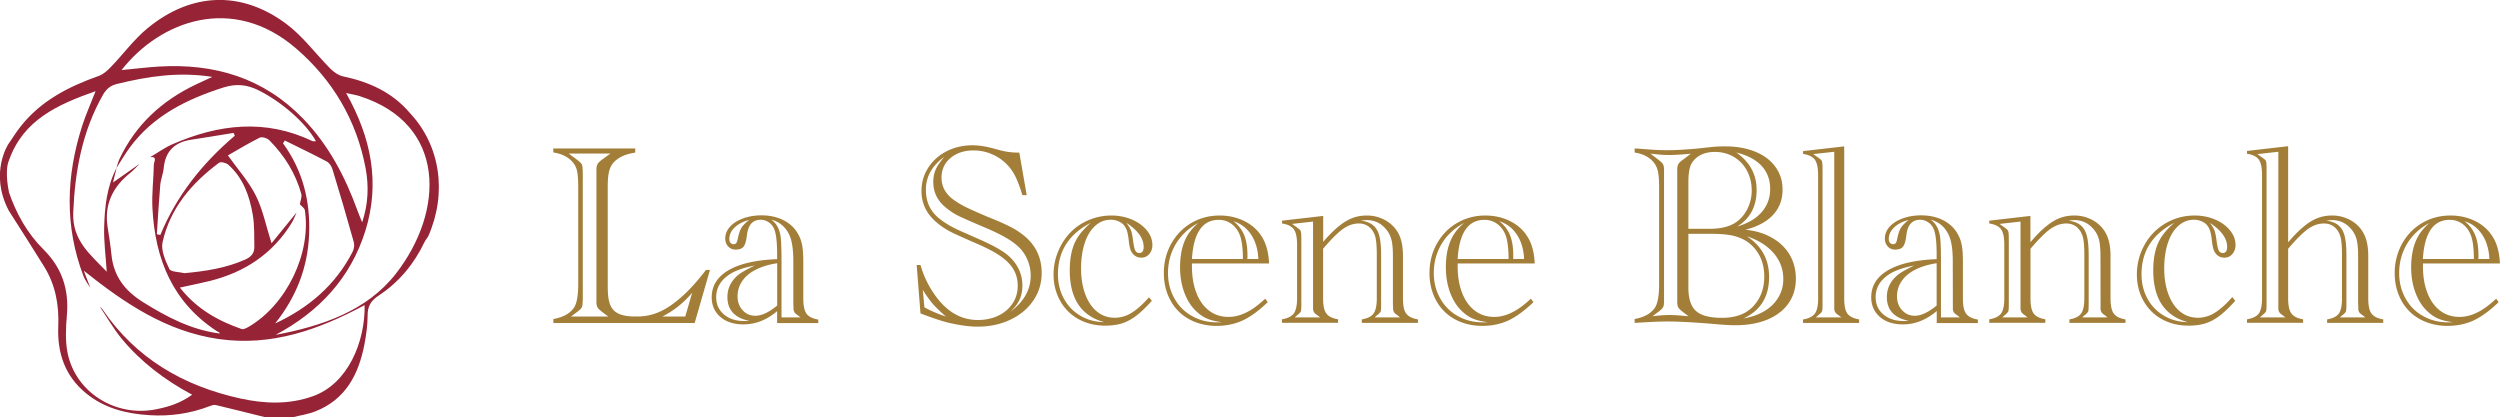 <svg id="a" xmlns="http://www.w3.org/2000/svg" width="300.79" height="50.22"><defs><style>.c{fill:#a27e39}</style></defs><path class="c" d="M76.43 17.88v.48c-1.23.18-2.11.61-2.66 1.26-.25.3-.42.67-.51 1.11-.1.44-.14 1.06-.14 1.84V34.3c0 .77.04 1.37.13 1.81.09.44.25.81.47 1.09.46.58 1.34.88 2.63.88h.33c.69 0 1.36-.1 2.01-.31.66-.21 1.33-.55 2.01-1.02a15.1 15.1 0 0 0 2.08-1.76c.7-.71 1.42-1.54 2.16-2.51h.48l-1.84 6.38h-17v-.48c1.11-.19 1.91-.61 2.41-1.27.39-.49.58-1.47.58-2.94V22.56c0-.93-.05-1.61-.15-2.03-.1-.42-.29-.78-.57-1.08-.51-.57-1.27-.95-2.28-1.11v-.48h9.88Zm-7.74 20.2h4.49l-.6-.45c-.35-.26-.57-.46-.67-.62-.1-.15-.15-.38-.15-.69V20.41c0-.31.05-.54.16-.71.11-.17.33-.37.65-.59l.88-.64h-5.03l.86.64c.36.26.58.46.68.6.09.14.14.38.14.71.01.17.02.34.02.51v14.9c0 .17 0 .33-.02.51 0 .32-.04.55-.14.7-.09.15-.32.35-.68.61l-.6.45Zm13.76 0 .83-2.86c-1 1.2-2.2 2.15-3.58 2.86h2.75ZM93.51 37.43c-1.26 1.07-2.61 1.6-4.06 1.6-1.16 0-2.08-.3-2.78-.9-.69-.6-1.04-1.39-1.04-2.36 0-1.38.68-2.47 2.03-3.26 1.35-.79 3.3-1.23 5.84-1.33v-.65c0-.8-.04-1.45-.11-1.96s-.17-.89-.31-1.15c-.15-.3-.37-.54-.65-.71-.28-.18-.59-.27-.91-.27-.48 0-.86.16-1.14.47-.27.31-.45.8-.52 1.45-.08.65-.22 1.09-.4 1.32-.19.23-.5.35-.96.35-.35 0-.64-.12-.88-.37s-.36-.57-.36-.96c0-.52.19-1 .57-1.42.38-.42.91-.76 1.58-1 .67-.25 1.41-.37 2.21-.37 1.04 0 1.94.21 2.72.62.78.42 1.36.99 1.74 1.73.21.38.35.8.44 1.28.08.47.13 1.12.13 1.95v4.43c0 .85.13 1.46.38 1.81.25.36.73.6 1.42.72v.42H93.5v-1.43Zm-3.38 1.17c-1.74-.36-2.61-1.31-2.61-2.86 0-1.01.4-1.87 1.21-2.58.36-.32 1.05-.72 2.08-1.21-1.24.23-2.21.56-2.89.97-1.17.72-1.75 1.67-1.75 2.84 0 .85.31 1.54.93 2.07.62.53 1.42.79 2.41.79.23 0 .45 0 .63-.01Zm0-12.14c-.72.19-1.29.48-1.73.9-.44.42-.65.88-.65 1.39 0 .19.05.35.14.46.09.11.22.17.37.17s.25-.04.32-.13.13-.27.19-.53c.11-.57.26-1.01.43-1.3.18-.29.49-.61.93-.96Zm3.38 10.3v-5.09c-.99.15-1.85.41-2.56.77-.71.36-1.26.81-1.64 1.37-.38.55-.57 1.16-.57 1.83s.2 1.24.61 1.68c.4.45.91.67 1.53.67.76 0 1.63-.41 2.63-1.23Zm.52 1.43h2.28l-.35-.28s-.05-.04-.06-.04l-.2-.16a.8.8 0 0 1-.23-.58v-.31l-.02-.15v-5.23c0-1.43-.16-2.49-.49-3.2-.46-.95-1.18-1.55-2.17-1.82.66.46 1.04 1.19 1.15 2.2.06.61.09 1.57.09 2.86v6.71ZM122.64 18.36l.89 5.12h-.52c-.28-.92-.55-1.65-.81-2.18-.26-.53-.56-.98-.89-1.34a5.466 5.466 0 0 0-1.88-1.37c-.73-.33-1.5-.49-2.3-.49-1.13 0-2.05.31-2.77.91-.72.61-1.08 1.4-1.08 2.36 0 1.06.47 1.93 1.4 2.63.48.35 1 .66 1.55.93s1.41.65 2.58 1.15c.8.32 1.48.6 2.03.86.55.25 1 .49 1.34.69.34.21.68.44 1.01.71 1.42 1.15 2.14 2.65 2.14 4.5 0 1.22-.33 2.32-1 3.31-.67.99-1.59 1.75-2.76 2.31-1.18.56-2.49.84-3.92.84-.99 0-2.14-.15-3.44-.45-.77-.18-1.78-.51-3.03-.98l-.43-.16-.46-5.83h.46c.45 1.57 1.18 2.97 2.18 4.2 1.32 1.61 2.9 2.42 4.72 2.42.93 0 1.76-.18 2.48-.53.72-.35 1.29-.84 1.7-1.46.41-.62.62-1.33.62-2.13 0-.7-.16-1.34-.48-1.91-.32-.57-.83-1.11-1.55-1.62-.72-.51-1.7-1.02-2.95-1.56-1.81-.79-2.91-1.29-3.3-1.51-.75-.42-1.37-.88-1.86-1.37-.49-.49-.86-1.03-1.09-1.6a4.71 4.71 0 0 1-.35-1.84c0-1.02.27-1.94.81-2.79.54-.84 1.28-1.5 2.21-1.98.94-.48 1.98-.72 3.12-.72.72 0 1.51.12 2.4.35l.92.25c.69.18 1.42.28 2.2.28h.15Zm-11.42 18.61c.68.39 1.54.76 2.58 1.12-.69-.62-1.21-1.12-1.56-1.52-.35-.4-.75-.96-1.21-1.69l.19 2.09Zm10.25.6c1.69-1.22 2.54-2.68 2.54-4.4 0-.68-.14-1.34-.42-1.98-.28-.64-.68-1.19-1.21-1.64-.76-.69-2.09-1.43-4.01-2.23-1.59-.68-2.62-1.13-3.09-1.37-.48-.23-.96-.55-1.45-.95-1.02-.82-1.54-1.85-1.54-3.1 0-.37.04-.7.12-1.01.08-.3.2-.59.37-.88.16-.28.44-.66.82-1.13-1.46 1.06-2.2 2.37-2.2 3.95s.6 2.71 1.79 3.6c.62.47 1.34.89 2.15 1.26.1.05.89.4 2.37 1.05 1.78.77 3.01 1.47 3.69 2.09 1.07.99 1.61 2.17 1.61 3.52 0 .66-.12 1.24-.36 1.74-.24.51-.63 1-1.16 1.47ZM138.23 35.76l.36.43c-.68.76-1.3 1.35-1.87 1.79-.57.44-1.15.74-1.73.93-.59.18-1.26.27-2.01.27-1.2 0-2.27-.26-3.21-.78a5.568 5.568 0 0 1-2.21-2.2c-.53-.95-.8-2-.8-3.17 0-.96.18-1.87.54-2.75.36-.88.85-1.65 1.47-2.29.62-.65 1.37-1.15 2.24-1.52.87-.36 1.77-.54 2.71-.54.87 0 1.69.16 2.45.48.76.32 1.36.76 1.81 1.3.44.54.67 1.14.67 1.78 0 .42-.12.78-.37 1.07-.25.29-.57.44-.95.44-.55 0-.97-.26-1.25-.8-.12-.24-.22-.7-.29-1.4-.08-.69-.21-1.18-.4-1.47-.16-.28-.4-.5-.71-.65-.31-.16-.66-.24-1.05-.24-.71 0-1.33.25-1.87.74s-.96 1.18-1.25 2.06c-.29.88-.44 1.91-.44 3.07s.17 2.19.51 3.1c.34.91.81 1.6 1.42 2.09.61.49 1.32.73 2.13.73.46 0 .91-.09 1.34-.25.43-.17.88-.44 1.35-.82.46-.37.94-.84 1.44-1.41Zm-5.32 3.01c-2.8-.73-4.2-2.81-4.2-6.24 0-1.29.19-2.37.56-3.23.37-.86 1.03-1.69 1.97-2.49-2.63 1.35-3.95 3.42-3.95 6.19 0 1.09.24 2.07.72 2.94.48.88 1.15 1.56 2 2.06.86.5 1.82.75 2.89.76Zm2.61-11.96c.29.39.49.71.58.98.09.26.17.71.25 1.34.08.54.17.9.27 1.06.1.16.25.25.47.25.34 0 .51-.25.51-.74 0-1.01-.69-1.98-2.08-2.89ZM143.41 31.7v.34c0 1.22.18 2.29.54 3.21.36.92.87 1.63 1.53 2.13s1.44.75 2.33.75c.47 0 .95-.08 1.42-.24.48-.16.95-.39 1.42-.69.46-.3.99-.72 1.57-1.26l.31.41c-1.05 1.02-2.05 1.75-3 2.2-.95.44-2.01.66-3.17.66s-2.31-.27-3.28-.8a5.565 5.565 0 0 1-2.25-2.26c-.53-.97-.8-2.07-.8-3.29 0-1.28.29-2.46.88-3.52.59-1.06 1.39-1.9 2.41-2.5 1.02-.6 2.16-.91 3.42-.91 1.08 0 2.06.22 2.96.66.89.44 1.6 1.06 2.1 1.86.53.82.83 1.9.89 3.25h-9.27Zm3.59 7.06c-.73-.09-1.31-.23-1.75-.42-.44-.18-.87-.47-1.29-.86-.62-.57-1.11-1.33-1.46-2.26-.35-.94-.52-1.96-.52-3.07 0-.77.08-1.48.22-2.12.15-.65.38-1.22.69-1.74.32-.51.74-1 1.27-1.46-1.17.63-2.06 1.48-2.69 2.52-.62 1.05-.94 2.21-.94 3.51 0 1.11.25 2.11.76 3.02.5.91 1.2 1.62 2.1 2.13.9.51 1.89.77 2.97.77.25 0 .46 0 .65-.02Zm-3.59-7.6h6.13c0-1.38-.15-2.38-.41-2.98-.24-.55-.58-.98-1.02-1.28-.44-.3-.93-.45-1.47-.45-1.97 0-3.04 1.57-3.23 4.72Zm7.99 0c-.03-.76-.17-1.44-.42-2.06-.24-.61-.58-1.13-1.02-1.56-.44-.43-.95-.73-1.55-.92.6.47 1.02 1.03 1.29 1.68.26.64.39 1.46.39 2.43 0 .16 0 .31-.02.43h1.32ZM159.18 29.13c.63-.75 1.25-1.37 1.83-1.85.58-.49 1.15-.83 1.69-1.04.54-.21 1.13-.31 1.77-.31.78 0 1.5.19 2.17.55.67.37 1.19.87 1.55 1.49.41.7.61 1.64.61 2.83v5.1c0 .85.12 1.46.38 1.81.25.36.72.6 1.42.72v.42h-6.75v-.42c.69-.12 1.17-.36 1.42-.72s.38-.96.38-1.81v-5.2c0-1.12-.07-1.89-.21-2.32-.16-.47-.4-.83-.74-1.1-.34-.26-.74-.39-1.21-.39-.66 0-1.3.22-1.91.66-.62.44-1.42 1.24-2.39 2.38v5.96c0 .85.12 1.46.38 1.81.25.36.72.6 1.42.72v.42h-6.75v-.42c.7-.12 1.17-.36 1.43-.71.25-.36.39-.96.39-1.82v-6.46c0-.86-.13-1.47-.39-1.84-.26-.36-.74-.6-1.42-.7v-.34l4.95-.57v3.12Zm-3.41 9.06h3.07l-.37-.28s-.04-.03-.06-.04l-.2-.16a.85.85 0 0 1-.23-.58V26.66l-2.52.28.6.43s.03.01.06.05l.2.16c.11.07.17.18.2.31.03.14.05.38.05.73v8.06c0 .42-.02.68-.06.78-.04.1-.16.24-.37.41-.03.02-.05.04-.05.04l-.32.28Zm9.62 0h3.06l-.35-.28s-.05-.04-.06-.04l-.2-.16a.8.8 0 0 1-.23-.58v-.31l-.02-.15V30.8c0-.78-.05-1.4-.15-1.85-.11-.45-.28-.85-.53-1.18-.63-.86-1.46-1.29-2.47-1.29-.1 0-.34.02-.71.06.64.09 1.13.28 1.47.56.35.28.6.7.75 1.27.15.56.22 1.34.22 2.34v5.97c0 .42-.02.68-.05.78-.04.1-.16.24-.36.41-.02.02-.03.03-.04.03 0 0-.01 0-.03.01l-.3.28ZM175.38 31.7v.34c0 1.22.18 2.29.54 3.21.36.92.87 1.63 1.53 2.13s1.44.75 2.33.75c.47 0 .94-.08 1.42-.24.47-.16.95-.39 1.41-.69.47-.3.99-.72 1.58-1.26l.31.41c-1.06 1.02-2.06 1.75-3 2.2-.95.44-2.01.66-3.18.66s-2.31-.27-3.28-.8a5.565 5.565 0 0 1-2.25-2.26c-.53-.97-.8-2.07-.8-3.29 0-1.28.29-2.46.88-3.52.59-1.06 1.39-1.9 2.42-2.5 1.02-.6 2.16-.91 3.41-.91 1.08 0 2.07.22 2.96.66.89.44 1.6 1.06 2.1 1.86.54.82.83 1.9.89 3.25h-9.27Zm3.6 7.06c-.73-.09-1.31-.23-1.75-.42-.44-.18-.87-.47-1.29-.86-.62-.57-1.11-1.33-1.46-2.26-.35-.94-.52-1.96-.52-3.07 0-.77.07-1.48.22-2.12.15-.65.38-1.22.69-1.74.31-.51.74-1 1.27-1.46-1.17.63-2.07 1.48-2.69 2.52-.63 1.05-.94 2.21-.94 3.51 0 1.11.25 2.11.76 3.02.5.91 1.2 1.62 2.1 2.13.9.51 1.89.77 2.98.77.24 0 .46 0 .64-.02Zm-3.6-7.6h6.13c-.01-1.38-.15-2.38-.41-2.98-.24-.55-.58-.98-1.01-1.28-.44-.3-.94-.45-1.48-.45-1.97 0-3.05 1.57-3.23 4.72Zm7.99 0a6.34 6.34 0 0 0-.41-2.06c-.25-.61-.59-1.13-1.02-1.56-.44-.43-.95-.73-1.54-.92.59.47 1.02 1.03 1.28 1.68.26.64.39 1.46.39 2.43 0 .16 0 .31-.01.43h1.32ZM196.67 38.86v-.48c1.09-.19 1.88-.61 2.38-1.27.38-.5.57-1.48.57-2.94V22.56c0-.87-.05-1.53-.15-1.97-.11-.45-.29-.82-.57-1.13-.49-.57-1.23-.95-2.23-1.11v-.48h.25l1.84.14a27.842 27.842 0 0 0 3.83-.01c.73-.05 1.28-.09 1.66-.13l1.55-.17c.55-.06 1.13-.09 1.72-.09 1.06 0 2.01.12 2.87.37.85.24 1.58.6 2.19 1.05.6.46 1.07 1.01 1.4 1.65.33.64.49 1.35.49 2.13 0 1.21-.38 2.22-1.14 3.04-.76.82-1.87 1.42-3.33 1.79 1.21.12 2.28.44 3.2.97.93.52 1.63 1.21 2.13 2.05.49.85.74 1.8.74 2.85 0 .86-.16 1.63-.49 2.31a4.87 4.87 0 0 1-1.46 1.78c-.65.51-1.43.89-2.34 1.15-.91.26-1.91.38-3 .38-.56 0-1.38-.04-2.44-.14-1.56-.13-2.63-.2-3.2-.23-.93-.05-1.78-.08-2.55-.08-.61 0-1.28.02-2.03.06l-1.58.09-.31.02Zm2.17-.81c.81-.1 1.49-.15 2.03-.15.49 0 1.13.04 1.92.12l.37.03-.54-.41c-.35-.26-.57-.46-.67-.62-.1-.15-.15-.38-.15-.69V20.41c0-.21.02-.38.06-.5.04-.12.1-.24.21-.35.1-.11.29-.26.56-.45l.81-.62-.55.05c-.79.07-1.48.11-2.07.11-.68 0-1.42-.06-2.25-.17l.82.63c.36.27.58.47.68.62.09.15.14.38.14.68v15.91c0 .31-.05.54-.14.68-.09.15-.32.36-.68.62l-.54.41Zm4.3-10.52h2.49c1.48 0 2.6-.29 3.38-.89.53-.39.95-.92 1.27-1.59.32-.67.48-1.38.48-2.11 0-.89-.19-1.69-.57-2.4a4.21 4.21 0 0 0-1.58-1.66c-.68-.4-1.43-.6-2.27-.6-.67 0-1.24.12-1.72.37-.48.24-.86.6-1.12 1.06-.24.46-.36 1.2-.36 2.2v5.62Zm0 .6v6.47c0 1.33.3 2.27.92 2.82.61.55 1.65.82 3.11.82 1.67 0 2.94-.47 3.81-1.43.86-.94 1.29-2.12 1.29-3.52 0-.59-.07-1.14-.22-1.65s-.37-.97-.66-1.39c-.29-.42-.65-.78-1.05-1.08-.41-.31-.88-.53-1.4-.69-.71-.24-1.76-.35-3.17-.35h-2.63Zm5.91-.89c1.26-.37 2.23-.94 2.91-1.72.68-.78 1.02-1.71 1.02-2.8s-.35-2.02-1.03-2.76c-.69-.74-1.7-1.28-3.04-1.61 1.63 1.15 2.44 2.65 2.44 4.5 0 1.97-.77 3.43-2.3 4.38Zm.7 11.07c.96-.15 1.81-.45 2.54-.88.72-.43 1.29-.99 1.68-1.66.4-.66.59-1.4.59-2.21 0-1.16-.38-2.19-1.15-3.09-.77-.9-1.85-1.58-3.23-2.04 1.78 1.16 2.67 2.79 2.67 4.89 0 2.4-1.04 4.06-3.1 5ZM216.93 38.86v-.42c.7-.12 1.17-.36 1.43-.71.26-.36.39-.96.39-1.82V21.06c0-.86-.13-1.47-.39-1.84-.26-.36-.74-.6-1.42-.7v-.34l4.95-.57V35.9c0 .85.12 1.46.37 1.81.25.36.73.6 1.42.72v.42h-6.75Zm1.54-.67h3.08l-.37-.28s-.04-.03-.06-.04l-.2-.16a.85.85 0 0 1-.23-.58V18.26l-2.52.28.6.43s.03.01.06.05l.2.15c.1.07.17.18.2.32s.05.38.05.73v16.45c0 .42-.02.68-.06.78-.04.1-.16.24-.37.41-.03.02-.05.04-.05.04l-.32.28ZM233.01 37.43c-1.26 1.07-2.61 1.6-4.06 1.6-1.15 0-2.08-.3-2.77-.9-.69-.6-1.04-1.39-1.04-2.36 0-1.38.67-2.47 2.03-3.26 1.35-.79 3.3-1.23 5.84-1.33v-.65c0-.8-.04-1.45-.11-1.96s-.17-.89-.31-1.15c-.16-.3-.37-.54-.66-.71-.28-.18-.58-.27-.91-.27-.48 0-.86.16-1.14.47-.28.31-.45.8-.52 1.45-.08.65-.22 1.09-.4 1.32-.18.23-.5.35-.95.35-.35 0-.64-.12-.87-.37-.24-.25-.36-.57-.36-.96 0-.52.19-1 .57-1.42.38-.42.9-.76 1.58-1 .67-.25 1.4-.37 2.21-.37 1.04 0 1.94.21 2.72.62.78.42 1.36.99 1.74 1.73.21.38.35.8.44 1.28.09.47.13 1.12.13 1.95v4.43c0 .85.12 1.46.38 1.81.25.36.73.6 1.42.72v.42h-4.95v-1.43Zm-3.38 1.17c-1.74-.36-2.61-1.31-2.61-2.86 0-1.01.4-1.87 1.21-2.58.36-.32 1.05-.72 2.08-1.21-1.24.23-2.2.56-2.89.97-1.17.72-1.75 1.67-1.75 2.84 0 .85.31 1.54.93 2.07.62.53 1.42.79 2.41.79.24 0 .44 0 .63-.01Zm0-12.14c-.72.19-1.29.48-1.73.9-.44.42-.65.88-.65 1.39 0 .19.04.35.14.46.09.11.21.17.37.17.14 0 .25-.04.33-.13.07-.09.13-.27.18-.53.11-.57.26-1.01.44-1.3.18-.29.49-.61.93-.96Zm3.38 10.3v-5.09c-.99.15-1.85.41-2.56.77-.71.36-1.26.81-1.64 1.37-.38.55-.57 1.16-.57 1.83s.2 1.24.61 1.68c.41.45.91.67 1.53.67.76 0 1.63-.41 2.63-1.23Zm.53 1.43h2.27l-.36-.28s-.05-.04-.06-.04l-.2-.16c-.16-.15-.23-.35-.23-.58v-.46l-.01-5.23c0-1.43-.16-2.49-.5-3.2-.46-.95-1.18-1.55-2.17-1.82.66.46 1.04 1.19 1.16 2.2.06.61.09 1.57.09 2.86v6.71ZM244.3 29.13c.64-.75 1.24-1.37 1.83-1.85.58-.49 1.14-.83 1.69-1.04.54-.21 1.13-.31 1.77-.31.78 0 1.5.19 2.18.55.67.37 1.19.87 1.54 1.49.41.7.62 1.64.62 2.83v5.1c0 .85.13 1.46.38 1.81.25.36.72.6 1.42.72v.42h-6.75v-.42c.7-.12 1.17-.36 1.42-.72s.38-.96.38-1.81v-5.2c0-1.12-.07-1.89-.22-2.32-.16-.47-.4-.83-.74-1.1-.34-.26-.74-.39-1.21-.39-.66 0-1.29.22-1.92.66-.62.44-1.42 1.24-2.39 2.38v5.96c0 .85.12 1.46.37 1.81.25.36.73.6 1.42.72v.42h-6.75v-.42c.7-.12 1.17-.36 1.43-.71.25-.36.38-.96.38-1.82v-6.46c0-.86-.13-1.47-.39-1.84-.26-.36-.74-.6-1.42-.7v-.34l4.95-.57v3.12Zm-3.42 9.06h3.07l-.36-.28s-.04-.03-.06-.04l-.2-.16a.85.85 0 0 1-.23-.58V26.66l-2.52.28.6.43s.03.01.06.05l.2.16c.1.07.17.18.2.31.03.14.05.38.05.73v8.06c0 .42-.02.68-.06.78-.04.1-.17.24-.37.41a.12.12 0 0 0-.04.04l-.32.28Zm9.63 0h3.06l-.35-.28s-.05-.04-.06-.04l-.2-.16a.8.8 0 0 1-.23-.58v-.46l-.01-5.87c0-.78-.05-1.4-.15-1.85-.1-.45-.28-.85-.53-1.18-.63-.86-1.46-1.29-2.47-1.29-.1 0-.34.02-.71.06.64.09 1.13.28 1.47.56.35.28.6.7.75 1.27.15.56.22 1.34.22 2.34v5.97c0 .42-.02.68-.05.78-.04.1-.16.24-.36.41-.02.02-.03.03-.04.03 0 0-.02 0-.02.01l-.31.28ZM268.59 35.76l.35.43c-.68.76-1.3 1.35-1.87 1.79-.57.44-1.15.74-1.73.93-.59.18-1.25.27-2.02.27-1.2 0-2.27-.26-3.21-.78a5.568 5.568 0 0 1-2.21-2.2c-.53-.95-.8-2-.8-3.17 0-.96.17-1.87.53-2.75.36-.88.85-1.65 1.48-2.29a6.886 6.886 0 0 1 4.95-2.06c.87 0 1.68.16 2.44.48.76.32 1.36.76 1.8 1.3.45.54.67 1.14.67 1.78 0 .42-.13.78-.38 1.07-.25.29-.57.44-.95.44-.55 0-.97-.26-1.24-.8-.12-.24-.22-.7-.29-1.4-.08-.69-.22-1.18-.4-1.47-.16-.28-.4-.5-.71-.65-.31-.16-.66-.24-1.04-.24-.71 0-1.33.25-1.88.74-.54.49-.96 1.18-1.25 2.06-.29.88-.44 1.91-.44 3.07s.17 2.19.51 3.1c.34.91.81 1.6 1.42 2.09.61.49 1.32.73 2.13.73.46 0 .91-.09 1.34-.25.43-.17.88-.44 1.34-.82.47-.37.94-.84 1.44-1.41Zm-5.32 3.01c-2.8-.73-4.2-2.81-4.2-6.24 0-1.29.19-2.37.56-3.23.37-.86 1.03-1.69 1.98-2.49-2.64 1.35-3.95 3.42-3.95 6.19 0 1.09.24 2.07.72 2.94a5.24 5.24 0 0 0 2.01 2.06c.85.5 1.82.75 2.88.76Zm2.61-11.96c.3.39.49.71.58.98.09.26.17.71.25 1.34.08.54.17.9.27 1.06.1.16.25.25.47.25.34 0 .51-.25.51-.74 0-1.01-.69-1.98-2.08-2.89ZM275.32 29.13c.64-.75 1.25-1.37 1.83-1.85.58-.49 1.15-.83 1.69-1.04.54-.21 1.13-.31 1.77-.31.78 0 1.5.19 2.17.55.67.37 1.19.87 1.54 1.49.41.7.62 1.64.62 2.83v5.1c0 .85.12 1.46.38 1.81.25.36.72.6 1.42.72v.42h-6.75v-.42c.7-.12 1.17-.36 1.42-.72s.37-.96.37-1.81v-5.2c0-1.12-.07-1.89-.22-2.32-.15-.47-.4-.83-.74-1.1-.34-.26-.74-.39-1.22-.39-.66 0-1.29.22-1.91.66-.62.44-1.42 1.24-2.39 2.38v5.96c0 .85.13 1.46.38 1.81.25.36.72.6 1.42.72v.42h-6.75v-.42c.7-.12 1.17-.36 1.43-.71.25-.36.38-.96.38-1.82V21.04c0-.86-.13-1.47-.39-1.84-.26-.36-.74-.6-1.42-.7v-.34l4.95-.57V29.1Zm-3.41 9.06h3.07l-.37-.28s-.04-.03-.06-.04l-.2-.16a.85.85 0 0 1-.23-.58V18.26l-2.52.28.6.43s.03.01.06.05l.2.15c.1.07.17.18.2.32s.04.38.04.73v16.45c0 .42-.02.68-.06.78-.04.1-.16.24-.37.41a.12.12 0 0 0-.04.04l-.32.28Zm9.62 0h3.06l-.36-.28s-.05-.04-.06-.04l-.2-.16c-.16-.15-.23-.35-.23-.58v-.31l-.02-.15V30.8c0-.78-.05-1.4-.15-1.85-.1-.45-.28-.85-.52-1.18-.64-.86-1.46-1.29-2.47-1.29-.11 0-.34.02-.71.06.64.09 1.13.28 1.47.56.35.28.6.7.75 1.27.15.56.22 1.34.22 2.34v5.97c0 .42-.02.68-.05.78-.04.1-.16.24-.36.41-.02.02-.03.03-.04.03 0 0-.01 0-.02.01l-.31.28ZM291.52 31.7v.34c0 1.22.18 2.29.54 3.21.36.92.87 1.63 1.53 2.13s1.44.75 2.33.75c.47 0 .94-.08 1.42-.24.47-.16.95-.39 1.41-.69.47-.3.99-.72 1.58-1.26l.3.41c-1.05 1.02-2.06 1.75-3 2.2-.95.44-2.01.66-3.18.66s-2.31-.27-3.28-.8a5.565 5.565 0 0 1-2.25-2.26c-.53-.97-.8-2.07-.8-3.29 0-1.28.3-2.46.88-3.52.59-1.06 1.39-1.9 2.41-2.5 1.02-.6 2.16-.91 3.42-.91 1.08 0 2.06.22 2.96.66.89.44 1.59 1.06 2.1 1.86.53.82.83 1.9.89 3.25h-9.27Zm3.6 7.06c-.73-.09-1.31-.23-1.75-.42-.44-.18-.87-.47-1.29-.86-.62-.57-1.11-1.33-1.46-2.26-.35-.94-.52-1.96-.52-3.07 0-.77.08-1.48.23-2.12.15-.65.38-1.22.69-1.74.31-.51.74-1 1.27-1.46-1.17.63-2.07 1.48-2.69 2.52-.62 1.05-.94 2.21-.94 3.51 0 1.11.25 2.11.75 3.02.5.91 1.2 1.62 2.1 2.13.9.51 1.89.77 2.97.77.25 0 .46 0 .64-.02Zm-3.6-7.6h6.13c-.01-1.38-.15-2.38-.42-2.98-.23-.55-.57-.98-1.01-1.28-.44-.3-.93-.45-1.48-.45-1.97 0-3.04 1.57-3.23 4.72Zm7.99 0a6.34 6.34 0 0 0-.41-2.06c-.25-.61-.59-1.13-1.02-1.56-.44-.43-.95-.73-1.55-.92.59.47 1.02 1.03 1.28 1.68.26.64.39 1.46.39 2.43 0 .16 0 .31-.02.43h1.32Z"/><path d="M1.06 17.26c.48-.7.92-1.42 1.45-2.08 2.43-3.07 5.75-4.76 9.36-6.04.55-.19 1.05-.64 1.46-1.07 1.5-1.55 2.79-3.34 4.44-4.69 5.25-4.3 11.25-4.54 16.66-.52 2 1.49 3.53 3.6 5.31 5.39.41.41.96.81 1.5.93 3.15.66 5.97 1.92 8.08 4.42 3.63 3.86 4.53 9.59 2.19 14.86-.14.21-.31.41-.42.63-1.26 2.66-3.08 4.86-5.53 6.47-.95.63-1.34 1.29-1.33 2.42 0 1.15-.17 2.31-.38 3.44-.7 3.62-2.26 6.65-5.92 8.08-.89.35-1.86.48-2.79.72H32c-2.01-.5-4.03-1.01-6.05-1.49-.23-.05-.51.05-.74.14-2.34.9-4.77 1.24-7.25 1.08-2.76-.17-5.38-.82-7.59-2.62-2.56-2.08-3.49-4.87-3.36-8.05.11-2.57-.33-4.98-1.68-7.18-1.4-2.27-2.85-4.51-4.28-6.77-2.39-4.57 0-8.07 0-8.07Zm0 5.83c.89 2.6 2.21 4.97 4.16 6.91 2.24 2.22 3.09 4.81 2.83 7.91-.13 1.51-.21 3.09.08 4.56.97 4.75 5.76 7.74 10.63 6.78 1.52-.3 2.97-.75 4.36-1.76-3.34-1.79-6.18-3.96-8.48-6.74-.98-1.19-1.75-2.55-2.62-3.84.11.1.24.19.31.31 4.02 5.9 9.72 9.21 16.57 10.72 2.91.64 5.84.76 8.72-.26 4.27-1.5 6.33-6.6 6.25-10.97-5.52 2.97-11.22 4.99-17.56 4.08-6.32-.91-11.36-4.34-16.23-8.22.26.69.52 1.37.79 2.06-.28-.46-.63-.9-.82-1.4-2.29-6-2.1-12.03-.17-18.06.44-1.39 1.05-2.72 1.62-4.2-4.55 1.6-8.7 3.45-10.42 8.32-.57 1.34 0 3.81 0 3.81Zm42.27-11.51c-.46-.15-.94-.22-1.69-.39 3.05 5.42 4.1 10.83 2.33 16.55-1.78 5.71-5.57 9.76-10.81 12.55 5.55-1.05 10.96-2.86 14.47-7.36 5.88-7.55 6.09-17.99-4.31-21.35Zm-7.67 14.04c-.17.37-.31.76-.51 1.11-2.29 3.78-5.69 6.03-9.93 7.08-1.14.28-2.28.51-3.58.79 2.02 2.57 4.59 4 7.44 4.99.22.07.56-.12.8-.25 4.56-2.62 7.59-8.84 6.8-14.04-.04-.26-.39-.48-.6-.72.06-.42.27-.88.17-1.25-.69-2.49-2.03-4.62-3.84-6.45-.25-.26-.88-.45-1.16-.32-1.38.69-2.7 1.49-3.83 2.14 1.21 1.7 2.53 3.16 3.37 4.85.85 1.71 1.22 3.66 1.88 5.72 1.03-1.28 2.01-2.47 2.99-3.68ZM16.81 19.7c-.37.36-.71.76-1.11 1.08-2.12 1.68-3.18 3.8-2.75 6.55.17 1.11.35 2.21.46 3.33.26 2.57 1.61 4.32 3.78 5.68 2.87 1.79 5.79 3.34 9.26 3.79-.03-.17-.2-.19-.32-.26-5.37-3.49-7.48-8.71-7.79-14.83-.09-1.75.14-3.5.17-5.25 0-.3.48-1-.45-.88.89-.52 1.74-1.14 2.67-1.55 5.56-2.42 11.18-3.1 16.87-.38.1.05.25 0 .41 0-1.27-2.26-4.12-4.7-6.81-6.07-1.41-.72-2.73-.88-4.27-.4-4.46 1.42-8.53 3.41-11.37 7.31-.56.77-1.04 1.6-1.56 2.41.12-.35.2-.72.35-1.05 1.95-4.16 5.13-7.08 9.25-9.03.55-.26 1.11-.52 1.94-.9-4.11-.64-7.8-.05-11.47.85-.79.19-1.28.61-1.68 1.3-2.49 4.39-3.37 9.14-3.58 14.15-.14 3.38 2.02 5.03 4.03 7.14-.12-1.92-.36-3.66-.31-5.39.07-2.44.33-4.88 1.5-7.11-.15.59-.29 1.17-.44 1.77 1.1-.78 2.15-1.51 3.2-2.25ZM14.63 8.43c1.58-.15 3.01-.33 4.46-.42 6.71-.41 12.65 1.36 17.41 6.3 3.03 3.14 5.02 6.93 6.5 11 .18.49.38.96.57 1.44.74-2.2.82-4.36.42-6.5-1.09-5.79-3.96-10.63-8.39-14.44C28.03-.7 19.33 2.44 14.63 8.42Zm7.54 24.44c2.54-.24 5-.6 7.33-1.64.7-.31 1.11-.76 1.1-1.5-.02-1.3.03-2.62-.19-3.9-.39-2.27-1.15-4.42-2.94-6.01-.25-.23-.9-.39-1.11-.24-3.29 2.44-5.88 5.46-6.8 9.54-.22.99.34 2.25.82 3.25.18.36 1.17.34 1.79.49Zm12.11-15.98c-.08.11-.15.23-.23.35 2.38 3.27 3.3 6.96 3.14 10.96-.16 4.03-1.57 7.57-4.09 10.72 4.06-1.89 7.27-4.63 9.32-8.62.17-.33.25-.81.15-1.16-.82-2.93-1.67-5.85-2.56-8.75-.11-.37-.38-.79-.7-.96-1.66-.88-3.35-1.69-5.03-2.52Zm-6.03-.55c-.05-.12-.09-.23-.14-.35-1.7.27-3.39.56-5.1.82-1.96.29-3.11 1.35-3.31 3.38-.06.7-.36 1.38-.42 2.08-.17 1.96-.28 3.94-.41 5.91l.42.09c1.96-4.74 5.06-8.63 8.95-11.93Z" style="fill:#962336" id="b"/></svg>